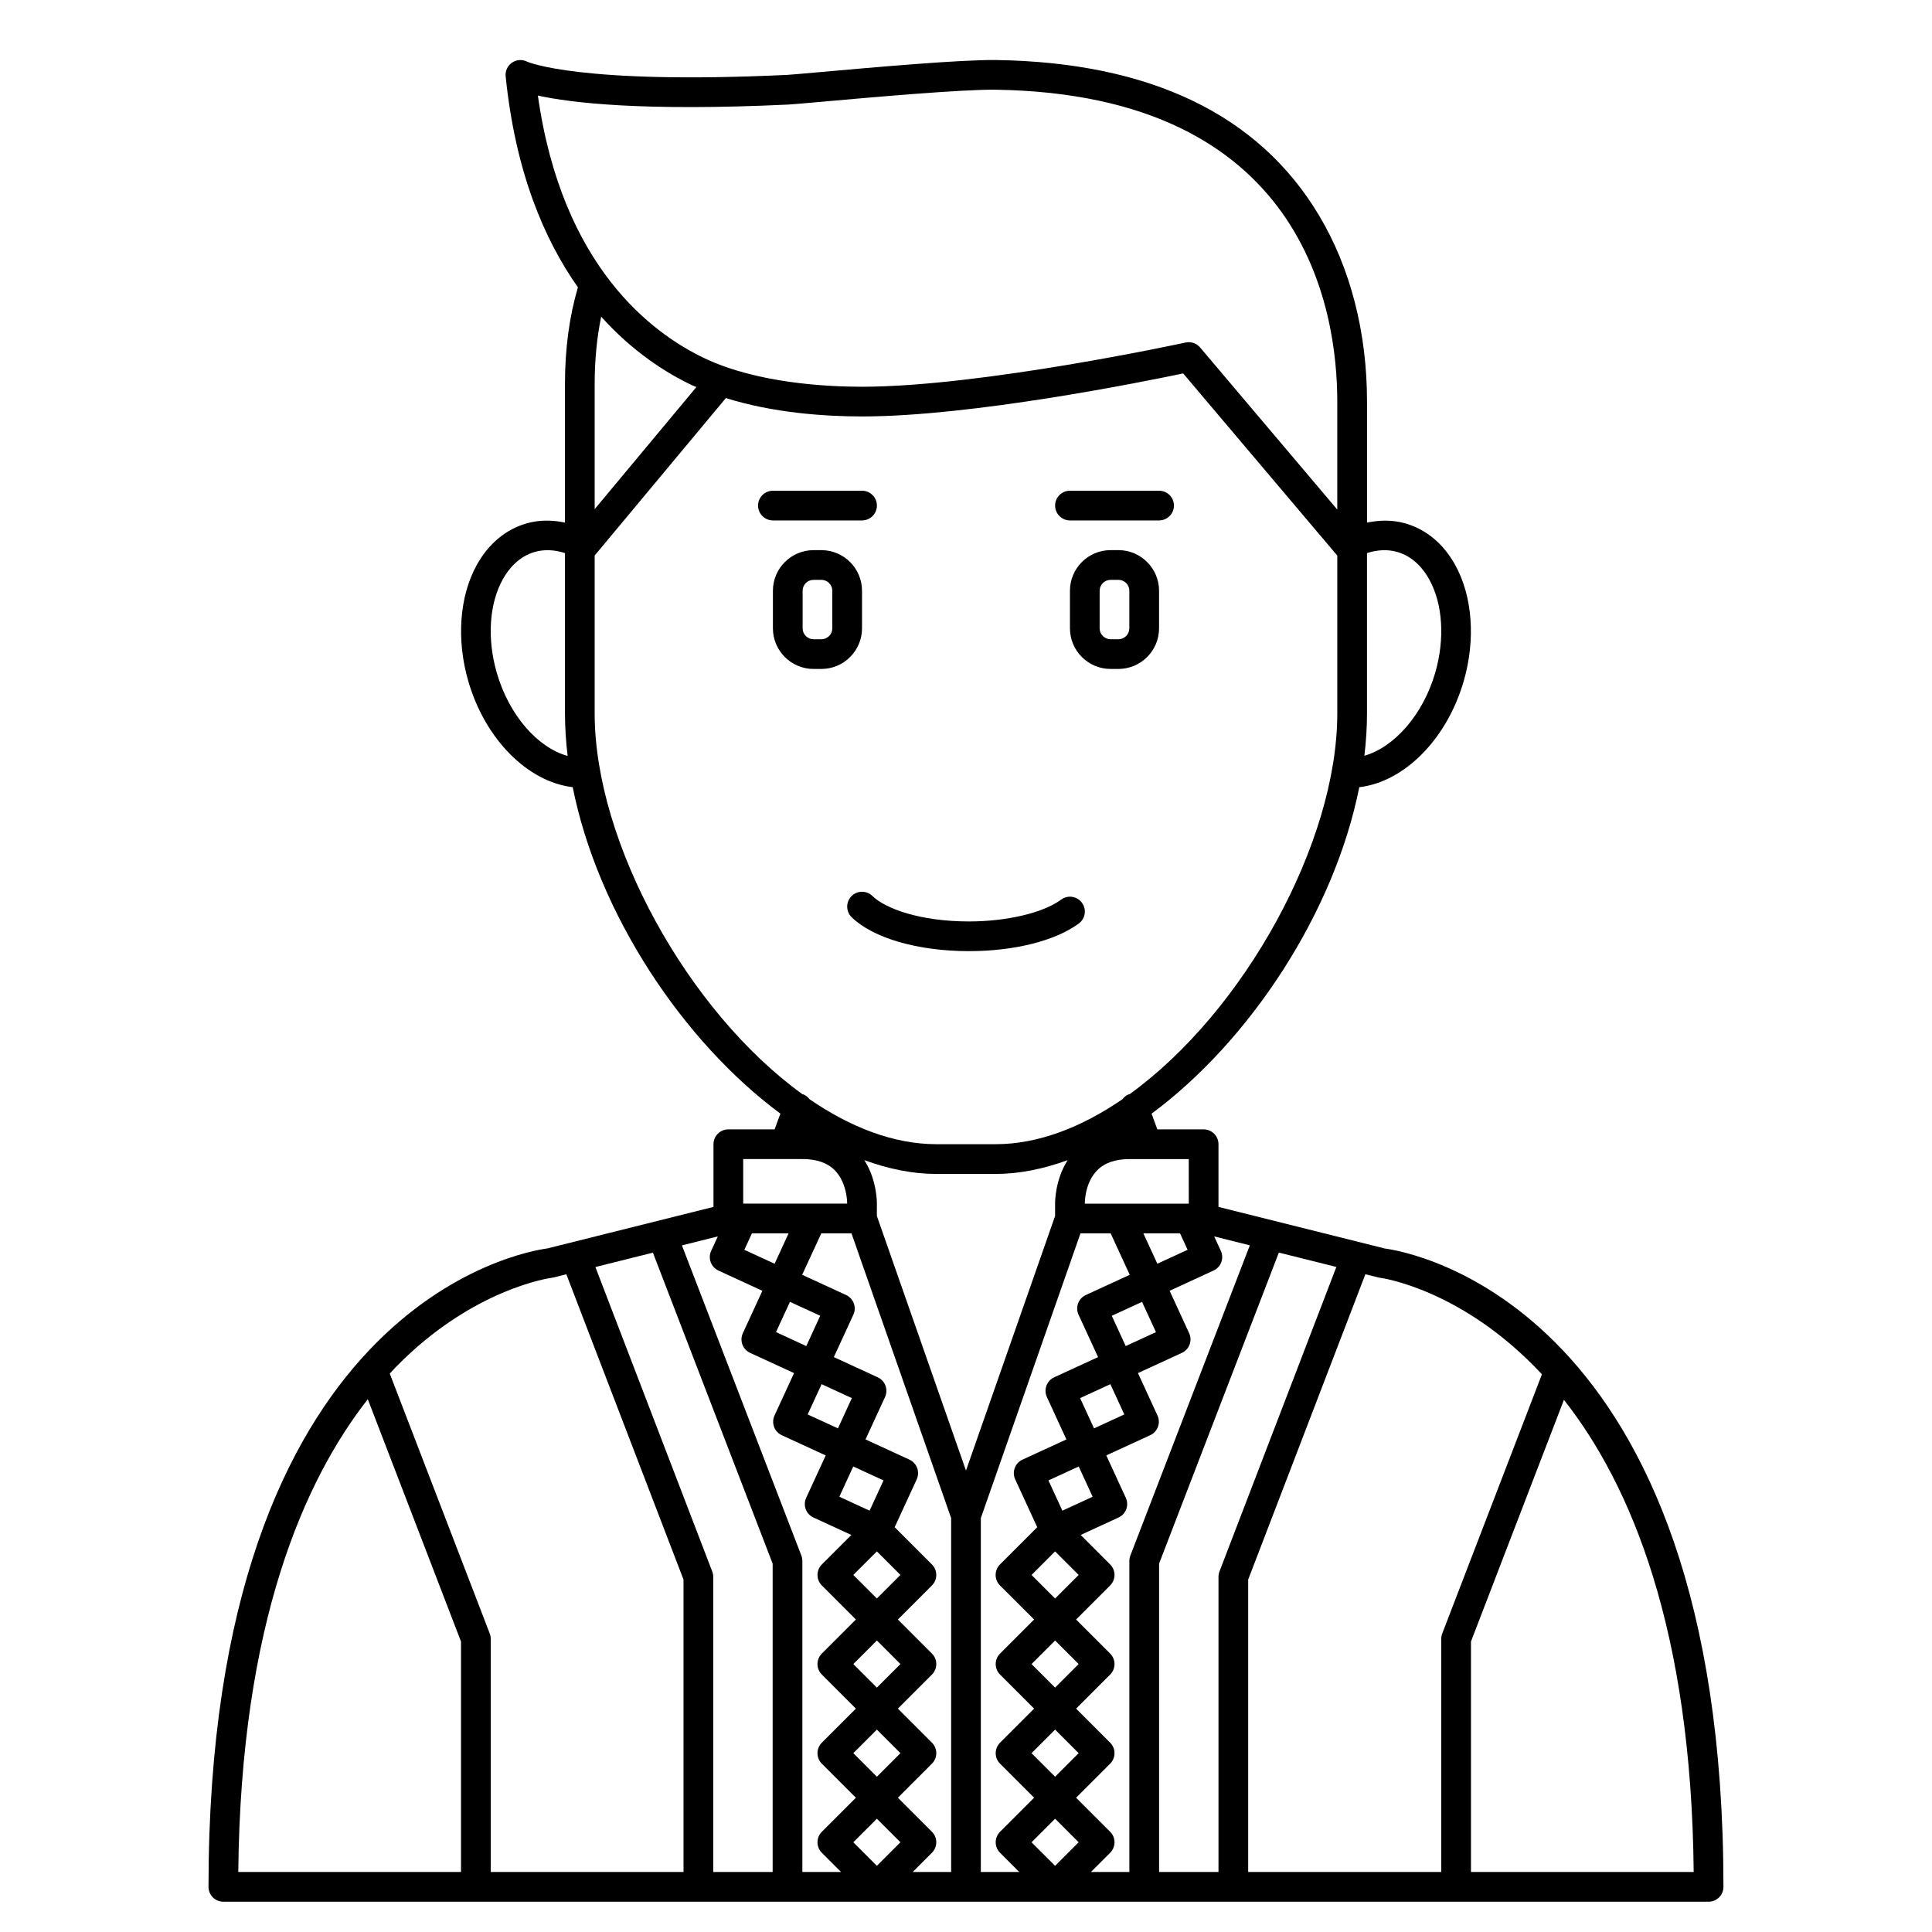 <?xml version="1.0" encoding="UTF-8"?>
<!-- Uploaded to: ICON Repo, www.svgrepo.com, Generator: ICON Repo Mixer Tools -->
<svg fill="#000000" width="800px" height="800px" version="1.1" viewBox="144 144 512 512" xmlns="http://www.w3.org/2000/svg">
 <g>
  <path d="m359.6 321.28h2.07c5.941 0 10.773-4.832 10.773-10.773v-9.945c0-5.934-4.832-10.77-10.773-10.77h-2.07c-5.938 0-10.77 4.836-10.77 10.77v9.945c0 5.941 4.832 10.773 10.77 10.773zm-2.898-20.719c0-1.598 1.301-2.894 2.898-2.894h2.07c1.602 0 2.902 1.297 2.902 2.894v9.945c0 1.598-1.301 2.902-2.902 2.902h-2.07c-1.598 0-2.898-1.305-2.898-2.902z"/>
  <path d="m440.39 289.79h-2.07c-5.941 0-10.773 4.836-10.773 10.77v9.945c0 5.941 4.832 10.773 10.773 10.773h2.07c5.938 0 10.773-4.832 10.773-10.773v-9.945c0-5.934-4.836-10.77-10.773-10.77zm2.898 20.715c0 1.598-1.301 2.902-2.898 2.902h-2.07c-1.598 0-2.902-1.305-2.902-2.902v-9.945c0-1.598 1.305-2.894 2.902-2.894h2.07c1.598 0 2.898 1.297 2.898 2.894z"/>
  <path d="m372.45 281.92c2.172 0 3.938-1.762 3.938-3.938 0-2.172-1.762-3.938-3.938-3.938h-23.617c-2.172 0-3.938 1.762-3.938 3.938 0 2.172 1.762 3.938 3.938 3.938z"/>
  <path d="m427.55 281.92h23.617c2.172 0 3.938-1.762 3.938-3.938 0-2.172-1.762-3.938-3.938-3.938h-23.617c-2.172 0-3.938 1.762-3.938 3.938s1.766 3.938 3.938 3.938z"/>
  <path d="m369.64 381.5c-1.523 1.551-1.5 4.043 0.055 5.566 5.656 5.547 17.57 8.996 31.086 8.996 12.004 0 22.887-2.734 29.109-7.32 1.75-1.289 2.125-3.754 0.836-5.504-1.297-1.75-3.75-2.125-5.504-0.836-4.773 3.516-14.363 5.789-24.441 5.789-12.914 0-22.152-3.391-25.578-6.746-1.547-1.52-4.039-1.496-5.562 0.055z"/>
  <path d="m510.93 474.85-44.02-11.008v-16.609c0-2.176-1.762-3.938-3.938-3.938h-12.27l-1.516-4.164c25.949-19.227 48.367-53.113 55.039-86.516 11.879-1.402 23.164-12.621 27.656-28.039 3.207-11.012 2.371-22.555-2.246-30.871-3.141-5.652-7.738-9.465-13.305-11.027-3.238-0.91-6.644-0.902-10.055-0.176v-32.059c0-18.402-4.414-35.496-12.762-49.434-15.977-26.672-44.77-40.496-85.586-41.102-9.176-0.133-32.52 1.945-46.473 3.188-4.598 0.41-7.918 0.707-8.875 0.75-55.145 2.621-68.789-3.465-68.844-3.488-1.285-0.664-2.824-0.578-4.027 0.23-1.195 0.816-1.855 2.215-1.703 3.656 2.578 25.277 10.18 43.18 19.156 55.902-2.25 7.598-3.438 16.172-3.438 25.613v36.734c-3.41-0.723-6.812-0.727-10.055 0.176-5.566 1.562-10.164 5.375-13.305 11.027-4.617 8.312-5.457 19.852-2.246 30.871 4.492 15.422 15.773 26.641 27.656 28.039 6.672 33.406 29.086 67.293 55.039 86.516l-1.527 4.172h-12.266c-2.172 0-3.938 1.758-3.938 3.938v16.609l-44.02 11.004c-6.449 0.852-89.805 14.945-89.805 169.19 0 2.176 1.762 3.938 3.938 3.938h393.6c2.172 0 3.938-1.758 3.938-3.938-0.004-154.24-83.359-168.34-89.809-169.18zm-1.176 7.781c0.422 0.051 21.871 3.023 42.875 25.574l-26.414 68.684c-0.176 0.453-0.266 0.93-0.266 1.414v61.793h-51.168v-77.492l31.059-80.922 3.41 0.852c0.168 0.043 0.336 0.078 0.504 0.098zm-177 77.836-30.969-80.688 15.242-3.809 31.734 82.414v81.711h-15.742v-78.219c-0.004-0.48-0.094-0.961-0.266-1.41zm23.613-4.234-31.648-82.188 9.512-2.379-1.762 3.824c-0.438 0.945-0.48 2.031-0.117 3.012 0.363 0.977 1.098 1.77 2.047 2.211l11.637 5.359-5.172 11.238c-0.91 1.973-0.047 4.312 1.93 5.219l11.637 5.356-5.176 11.238c-0.438 0.945-0.48 2.031-0.117 3.012 0.363 0.98 1.098 1.773 2.047 2.211l11.637 5.356-5.176 11.238c-0.91 1.973-0.047 4.312 1.93 5.219l10.039 4.621-7.816 7.816c-1.539 1.539-1.539 4.027 0 5.566l9.02 9.023-9.023 9.023c-1.539 1.539-1.539 4.027 0 5.566l9.023 9.027-9.023 9.023c-1.539 1.539-1.539 4.027 0 5.566l9.023 9.023-9.023 9.023c-1.539 1.539-1.539 4.027 0 5.566l5.09 5.09h-10.25v-82.449c0-0.48-0.094-0.961-0.266-1.414zm-3.469-85.383 0.074 0.035-3.691 8.02-8.02-3.691 2.012-4.363zm23.484 155.13 6.242 6.242-6.242 6.242-6.242-6.242zm0-11.129-6.242-6.246 6.242-6.242 6.242 6.242zm0-23.617-6.242-6.242 6.242-6.242 6.242 6.242zm0-23.617-6.242-6.242 6.242-6.242 6.242 6.242zm-1.93-23.273-8.02-3.691 3.691-8.02 8.02 3.691zm-8.391-21.812-8.02-3.691 3.691-8.02 8.02 3.691zm-8.387-21.812-8.02-3.699 3.691-8.02 8.02 3.691zm33.297 128.72-9.023-9.027 9.023-9.023c1.539-1.539 1.539-4.027 0-5.566l-9.023-9.023 9.023-9.023c1.539-1.539 1.539-4.027 0-5.566l-9.023-9.027 9.023-9.023c1.539-1.539 1.539-4.027 0-5.566l-9.871-9.871 5.84-12.684c0.438-0.945 0.48-2.031 0.117-3.012-0.363-0.98-1.098-1.773-2.047-2.211l-11.641-5.356 5.176-11.238c0.91-1.973 0.047-4.309-1.93-5.219l-11.637-5.359 5.172-11.234c0.91-1.973 0.047-4.309-1.93-5.219l-11.637-5.359 5.07-10.984h7.996l26.41 75.453v93.793h-10.18l5.09-5.09c1.539-1.535 1.539-4.023 0-5.562zm32.641-166.46v3.266l-23.617 67.473-23.613-67.473v-3.16c0.008-0.301 0.086-6.289-3.328-11.637 6.406 2.344 12.816 3.656 19.07 3.656h15.742c6.254 0 12.668-1.316 19.074-3.656-3.414 5.348-3.336 11.324-3.328 11.531zm-19.68 83.324 26.406-75.453h7.996l5.059 10.984-11.637 5.359c-1.973 0.91-2.836 3.246-1.93 5.219l5.172 11.234-11.637 5.359c-1.973 0.91-2.836 3.246-1.93 5.219l5.176 11.238-11.641 5.356c-0.949 0.434-1.684 1.227-2.047 2.211s-0.32 2.062 0.117 3.012l5.84 12.684-9.871 9.871c-1.539 1.539-1.539 4.027 0 5.566l9.043 9.023-9.023 9.023c-1.539 1.539-1.539 4.027 0 5.566l9.023 9.027-9.023 9.023c-1.539 1.539-1.539 4.027 0 5.566l9.023 9.023-9.023 9.023c-1.539 1.539-1.539 4.027 0 5.566l5.086 5.09h-10.18zm52.789-75.453 2.008 4.356-8.02 3.691-3.691-8.02 0.078-0.027zm-33.109 155.13 6.242 6.242-6.242 6.242-6.242-6.242zm0-11.129-6.242-6.246 6.242-6.242 6.242 6.242zm0-23.617-6.242-6.242 6.242-6.242 6.242 6.242zm0-23.617-6.242-6.242 6.242-6.242 6.242 6.242zm1.93-23.273-3.691-8.02 8.02-3.691 3.691 8.02zm8.391-21.812-3.691-8.02 8.02-3.691 3.691 8.02zm8.391-21.812-3.691-8.02 8.02-3.691 3.691 8.02zm-4.117 128.72-9.027-9.027 9.023-9.023c1.539-1.539 1.539-4.027 0-5.566l-9.023-9.023 9.023-9.023c1.539-1.539 1.539-4.027 0-5.566l-9.023-9.027 9.023-9.023c1.539-1.539 1.539-4.027 0-5.566l-7.816-7.816 10.039-4.621c1.973-0.906 2.836-3.246 1.93-5.219l-5.176-11.238 11.637-5.356c0.949-0.434 1.684-1.227 2.047-2.211 0.363-0.984 0.32-2.062-0.117-3.012l-5.176-11.238 11.637-5.356c1.973-0.906 2.836-3.246 1.93-5.219l-5.172-11.238 11.637-5.359c0.949-0.438 1.684-1.23 2.047-2.211 0.363-0.98 0.32-2.062-0.117-3.012l-1.762-3.824 9.449 2.363-31.656 82.203c-0.18 0.453-0.27 0.934-0.27 1.418v82.445h-10.18l5.09-5.09c1.543-1.535 1.543-4.023 0.004-5.562zm12.961-71.066 31.742-82.43 15.242 3.809-30.977 80.703c-0.172 0.449-0.262 0.93-0.262 1.41v78.227h-15.742v-81.719zm7.871-95.398h-27.551v-0.105c0-0.055-0.051-5.309 3.234-8.684 1.945-2.004 4.828-3.019 8.57-3.019h15.742zm55.16-172.73c4.422 1.238 7.09 4.641 8.551 7.273 3.617 6.519 4.207 15.805 1.574 24.844-3.246 11.145-10.902 19.684-18.75 21.918 0.449-3.762 0.695-7.504 0.695-11.199v-42.508c2.734-0.891 5.441-1.023 7.93-0.328zm-161.25-118.54c0.988-0.047 4.434-0.352 9.199-0.777 12.898-1.148 36.891-3.277 45.66-3.156 81.758 1.207 90.586 58.211 90.586 82.656v28.613l-36.355-42.965c-0.754-0.895-1.863-1.395-3.004-1.395-0.281 0-0.559 0.027-0.84 0.09-0.539 0.121-54.145 11.719-85.754 11.719-9.609 0-27.793-0.977-41.617-7.496-14.035-6.621-37.891-24.371-44.281-69.672 8.688 1.918 27.676 4.215 66.406 2.383zm-25.484 74.414c0.355 0.164 0.73 0.293 1.086 0.453l-26.957 32.348v-33.164c0-6.43 0.605-12.379 1.723-17.84 8.434 9.383 17.336 14.988 24.148 18.203zm-51.793 76.242c-2.633-9.043-2.043-18.324 1.574-24.844 1.465-2.633 4.133-6.035 8.551-7.273 2.492-0.695 5.195-0.562 7.93 0.328v42.508c0 3.711 0.25 7.469 0.703 11.25-7.945-2.18-15.508-10.789-18.758-21.969zm25.922 10.719v-41.867l34.766-41.723c12.445 3.898 26.008 4.871 36.082 4.871 29.016 0 74.266-9.125 85.109-11.402l40.844 48.273v41.848c0 34.27-24.742 79.004-55.043 100.89-0.07 0.02-0.145 0.008-0.215 0.031-0.719 0.262-1.258 0.75-1.699 1.316-10.828 7.422-22.297 11.902-33.57 11.902h-15.742c-11.277 0-22.754-4.484-33.586-11.91-0.438-0.555-0.973-1.039-1.684-1.301-0.066-0.023-0.133-0.012-0.199-0.031-30.312-21.883-55.062-66.625-55.062-100.9zm55.105 118.08c3.719 0 6.59 1.004 8.535 2.981 3.316 3.363 3.273 8.688 3.273 8.828h-27.551v-11.809zm-66.461 31.461c0.168-0.02 0.336-0.051 0.504-0.09l3.344-0.836 31.051 80.906 0.004 77.484h-51.098v-61.797c0-0.484-0.086-0.961-0.266-1.414l-26.484-68.859c0.523-0.562 1.055-1.164 1.57-1.695 20.445-20.945 41.18-23.676 41.375-23.699zm-48.766 32.184 24.699 64.215v61.066h-59.023c0.648-66.047 17.594-103.93 34.324-125.28zm292.35 125.28v-61.066l24.637-64.055c17.777 22.598 33.758 60.77 34.387 125.12h-59.023z"/>
 </g>
</svg>